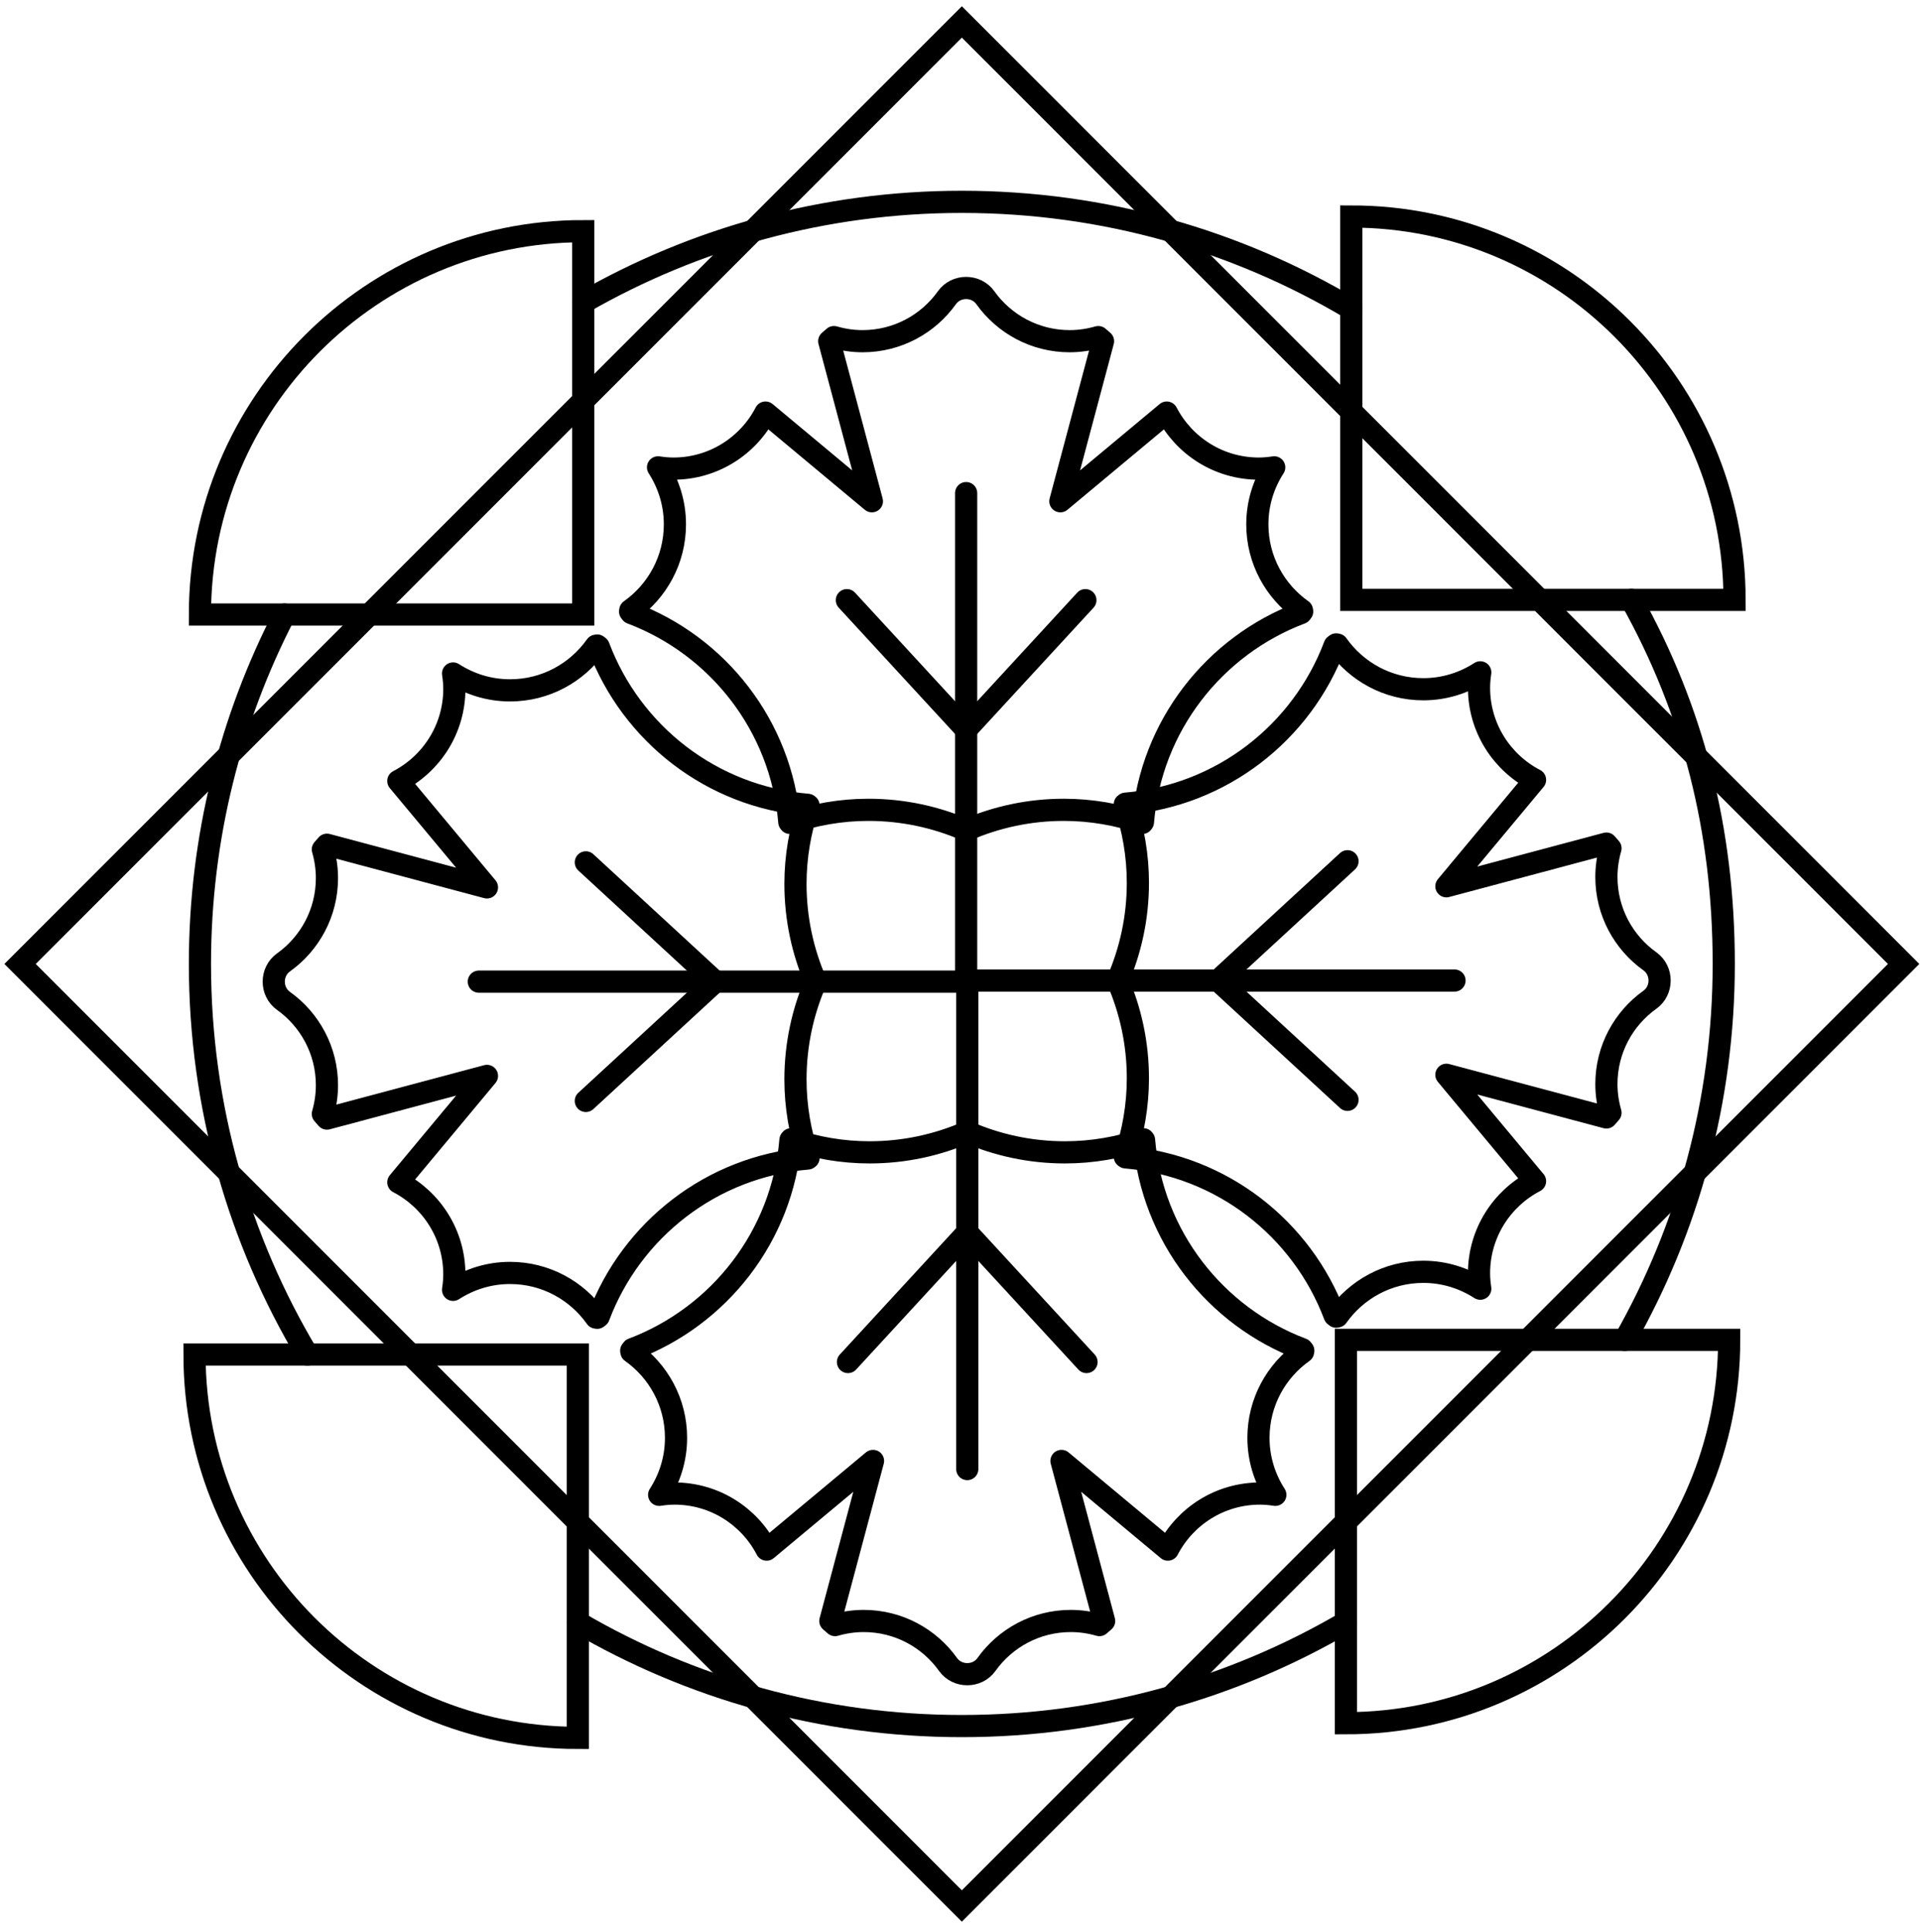 <svg width="171" height="172" viewBox="0 0 171 172" fill="none" xmlns="http://www.w3.org/2000/svg">
<g id="autumn">
<path id="Vector" d="M51.942 20.583L51.942 54.719H17.807C17.807 35.879 33.102 20.583 51.942 20.583Z" stroke="black" stroke-width="1.975" stroke-miterlimit="10" stroke-linecap="round"/>
<path id="Vector_2" d="M120.348 19.278C139.188 19.278 154.483 34.574 154.483 53.414H120.348V19.278Z" stroke="black" stroke-width="1.975" stroke-miterlimit="10" stroke-linecap="round"/>
<path id="Vector_3" d="M17.324 120.606H51.46V154.742C32.62 154.742 17.324 139.446 17.324 120.606Z" stroke="black" stroke-width="1.975" stroke-miterlimit="10" stroke-linecap="round"/>
<path id="Vector_4" d="M119.869 119.301H154.005C154.005 138.141 138.709 153.437 119.869 153.437L119.869 119.301Z" stroke="black" stroke-width="1.975" stroke-miterlimit="10" stroke-linecap="round"/>
<path id="Vector_5" d="M27.383 120.608C21.302 110.437 17.807 98.543 17.807 85.831C17.807 74.617 20.527 64.037 25.344 54.718" stroke="black" stroke-width="1.975" stroke-miterlimit="10" stroke-linecap="round"/>
<path id="Vector_6" d="M119.87 144.451C109.827 150.324 98.14 153.69 85.666 153.69C73.192 153.69 61.504 150.324 51.461 144.451" stroke="black" stroke-width="1.975" stroke-miterlimit="10" stroke-linecap="round"/>
<path id="Vector_7" d="M145.293 53.413C150.755 63.191 153.522 73.835 153.522 85.831C153.522 98.002 150.318 109.425 144.707 119.301" stroke="black" stroke-width="1.975" stroke-miterlimit="10" stroke-linecap="round"/>
<path id="Vector_8" d="M51.94 26.932C61.874 21.232 73.388 17.973 85.663 17.973C98.336 17.973 110.198 21.447 120.348 27.495" stroke="black" stroke-width="1.975" stroke-miterlimit="10" stroke-linecap="round"/>
<path id="Vector_9" d="M169.541 85.831L85.664 1.954L1.787 85.831L85.664 169.709L169.541 85.831Z" stroke="black" stroke-width="1.975" stroke-miterlimit="10" stroke-linecap="round"/>
<g id="Group">
<path id="Vector_10" d="M86.047 43.907V87.306" stroke="black" stroke-width="1.975" stroke-miterlimit="10" stroke-linecap="round"/>
<g id="Group_2">
<path id="Vector_11" d="M75.424 53.438L86.046 64.966" stroke="black" stroke-width="1.975" stroke-miterlimit="10" stroke-linecap="round"/>
<path id="Vector_12" d="M96.667 53.438L86.045 64.966" stroke="black" stroke-width="1.975" stroke-miterlimit="10" stroke-linecap="round"/>
</g>
<path id="Vector_13" d="M115.955 54.342C113.554 52.644 111.982 49.851 111.982 46.687C111.982 44.815 112.541 43.077 113.486 41.613C113.037 41.68 112.582 41.726 112.115 41.726C108.545 41.726 105.453 39.699 103.913 36.736L94.438 44.632L98.239 30.38L97.819 30.015C97.009 30.248 96.155 30.38 95.27 30.38C92.17 30.38 89.428 28.851 87.755 26.506C86.933 25.354 85.158 25.354 84.336 26.506C82.664 28.851 79.921 30.38 76.821 30.38C75.936 30.38 75.082 30.248 74.272 30.015L73.853 30.38L77.653 44.632L68.179 36.736C66.638 39.699 63.546 41.726 59.976 41.726C59.509 41.726 59.054 41.68 58.606 41.613C59.551 43.077 60.109 44.815 60.109 46.687C60.109 49.851 58.537 52.644 56.137 54.342L56.117 54.449L56.221 54.586C63.948 57.496 69.587 64.639 70.299 73.201L70.352 73.27C72.55 72.528 74.896 72.107 77.345 72.107C80.439 72.107 83.378 72.758 86.046 73.917C88.713 72.758 91.652 72.107 94.746 72.107C97.195 72.107 99.542 72.528 101.74 73.27L101.793 73.201C102.504 64.639 108.143 57.496 115.871 54.586L115.974 54.449L115.955 54.342Z" stroke="black" stroke-width="1.975" stroke-linejoin="round"/>
</g>
<g id="Group_3">
<path id="Vector_14" d="M86.147 130.806V87.307" stroke="black" stroke-width="1.975" stroke-miterlimit="10" stroke-linecap="round"/>
<g id="Group_4">
<path id="Vector_15" d="M75.523 121.275L86.145 109.747" stroke="black" stroke-width="1.975" stroke-miterlimit="10" stroke-linecap="round"/>
<path id="Vector_16" d="M96.768 121.275L86.147 109.747" stroke="black" stroke-width="1.975" stroke-miterlimit="10" stroke-linecap="round"/>
</g>
<path id="Vector_17" d="M116.054 120.371C113.654 122.069 112.082 124.862 112.082 128.027C112.082 129.899 112.64 131.636 113.585 133.1C113.137 133.033 112.682 132.987 112.215 132.987C108.645 132.987 105.553 135.014 104.012 137.977L94.538 130.082L98.338 144.333L97.919 144.698C97.108 144.465 96.255 144.333 95.37 144.333C92.27 144.333 89.527 145.862 87.855 148.207C87.033 149.359 85.258 149.359 84.436 148.207C82.763 145.862 80.021 144.333 76.921 144.333C76.035 144.333 75.182 144.465 74.371 144.698L73.952 144.333L77.753 130.082L68.278 137.977C66.738 135.014 63.646 132.987 60.076 132.987C59.609 132.987 59.154 133.033 58.705 133.1C59.65 131.636 60.209 129.899 60.209 128.027C60.209 124.862 58.637 122.069 56.236 120.371L56.217 120.264L56.32 120.127C64.048 117.217 69.687 110.074 70.398 101.512L70.451 101.443C72.649 102.185 74.996 102.606 77.445 102.606C80.539 102.606 83.478 101.955 86.145 100.796C88.813 101.955 91.752 102.606 94.846 102.606C97.295 102.606 99.641 102.185 101.839 101.443L101.892 101.512C102.604 110.074 108.243 117.217 115.97 120.127L116.074 120.264L116.054 120.371Z" stroke="black" stroke-width="1.975" stroke-linejoin="round"/>
</g>
<g id="Group_5">
<path id="Vector_18" d="M129.542 87.307H86.043" stroke="black" stroke-width="1.975" stroke-miterlimit="10" stroke-linecap="round"/>
<g id="Group_6">
<path id="Vector_19" d="M120.012 76.685L108.484 87.306" stroke="black" stroke-width="1.975" stroke-miterlimit="10" stroke-linecap="round"/>
<path id="Vector_20" d="M120.012 97.929L108.484 87.307" stroke="black" stroke-width="1.975" stroke-miterlimit="10" stroke-linecap="round"/>
</g>
<path id="Vector_21" d="M119.108 117.215C120.807 114.815 123.599 113.243 126.764 113.243C128.636 113.243 130.373 113.801 131.837 114.746C131.77 114.298 131.725 113.843 131.725 113.376C131.725 109.806 133.751 106.714 136.714 105.173L128.819 95.699L143.07 99.499L143.435 99.08C143.202 98.269 143.07 97.416 143.07 96.531C143.07 93.431 144.599 90.688 146.944 89.016C148.096 88.194 148.096 86.419 146.944 85.597C144.599 83.924 143.07 81.182 143.07 78.082C143.07 77.197 143.202 76.343 143.435 75.532L143.07 75.113L128.819 78.914L136.714 69.439C133.751 67.899 131.725 64.807 131.725 61.237C131.725 60.77 131.77 60.315 131.837 59.866C130.373 60.811 128.636 61.37 126.764 61.37C123.599 61.37 120.807 59.798 119.108 57.397L119.001 57.378L118.864 57.481C115.954 65.209 108.812 70.848 100.25 71.559L100.18 71.612C100.923 73.81 101.343 76.157 101.343 78.606C101.343 81.7 100.692 84.639 99.533 87.306C100.692 89.974 101.343 92.913 101.343 96.007C101.343 98.456 100.923 100.802 100.18 103L100.25 103.053C108.812 103.765 115.954 109.404 118.864 117.131L119.001 117.235L119.108 117.215Z" stroke="black" stroke-width="1.975" stroke-linejoin="round"/>
</g>
<g id="Group_7">
<path id="Vector_22" d="M42.645 87.406H85.663" stroke="black" stroke-width="1.975" stroke-miterlimit="10" stroke-linecap="round"/>
<g id="Group_8">
<path id="Vector_23" d="M52.176 76.785L63.704 87.407" stroke="black" stroke-width="1.975" stroke-miterlimit="10" stroke-linecap="round"/>
<path id="Vector_24" d="M52.176 98.028L63.704 87.406" stroke="black" stroke-width="1.975" stroke-miterlimit="10" stroke-linecap="round"/>
</g>
<path id="Vector_25" d="M53.081 117.316C51.382 114.915 48.59 113.343 45.425 113.343C43.553 113.343 41.816 113.902 40.352 114.847C40.419 114.399 40.465 113.943 40.465 113.476C40.465 109.906 38.438 106.814 35.475 105.274L43.37 95.799L29.119 99.6L28.754 99.18C28.987 98.37 29.119 97.516 29.119 96.631C29.119 93.531 27.59 90.789 25.245 89.116C24.093 88.294 24.093 86.519 25.245 85.697C27.59 84.025 29.119 81.282 29.119 78.183C29.119 77.297 28.987 76.444 28.754 75.633L29.119 75.214L43.37 79.014L35.475 69.54C38.438 67.999 40.465 64.907 40.465 61.337C40.465 60.87 40.419 60.415 40.352 59.967C41.816 60.912 43.553 61.47 45.425 61.47C48.59 61.47 51.383 59.898 53.081 57.498L53.188 57.478L53.325 57.582C56.235 65.309 63.377 70.948 71.939 71.66L72.009 71.713C71.266 73.911 70.846 76.257 70.846 78.706C70.846 81.8 71.497 84.739 72.656 87.407C71.497 90.074 70.846 93.013 70.846 96.107C70.846 98.556 71.266 100.903 72.009 103.101L71.939 103.154C63.377 103.865 56.235 109.504 53.325 117.232L53.188 117.335L53.081 117.316Z" stroke="black" stroke-width="1.975" stroke-linejoin="round"/>
</g>
</g>
</svg>
